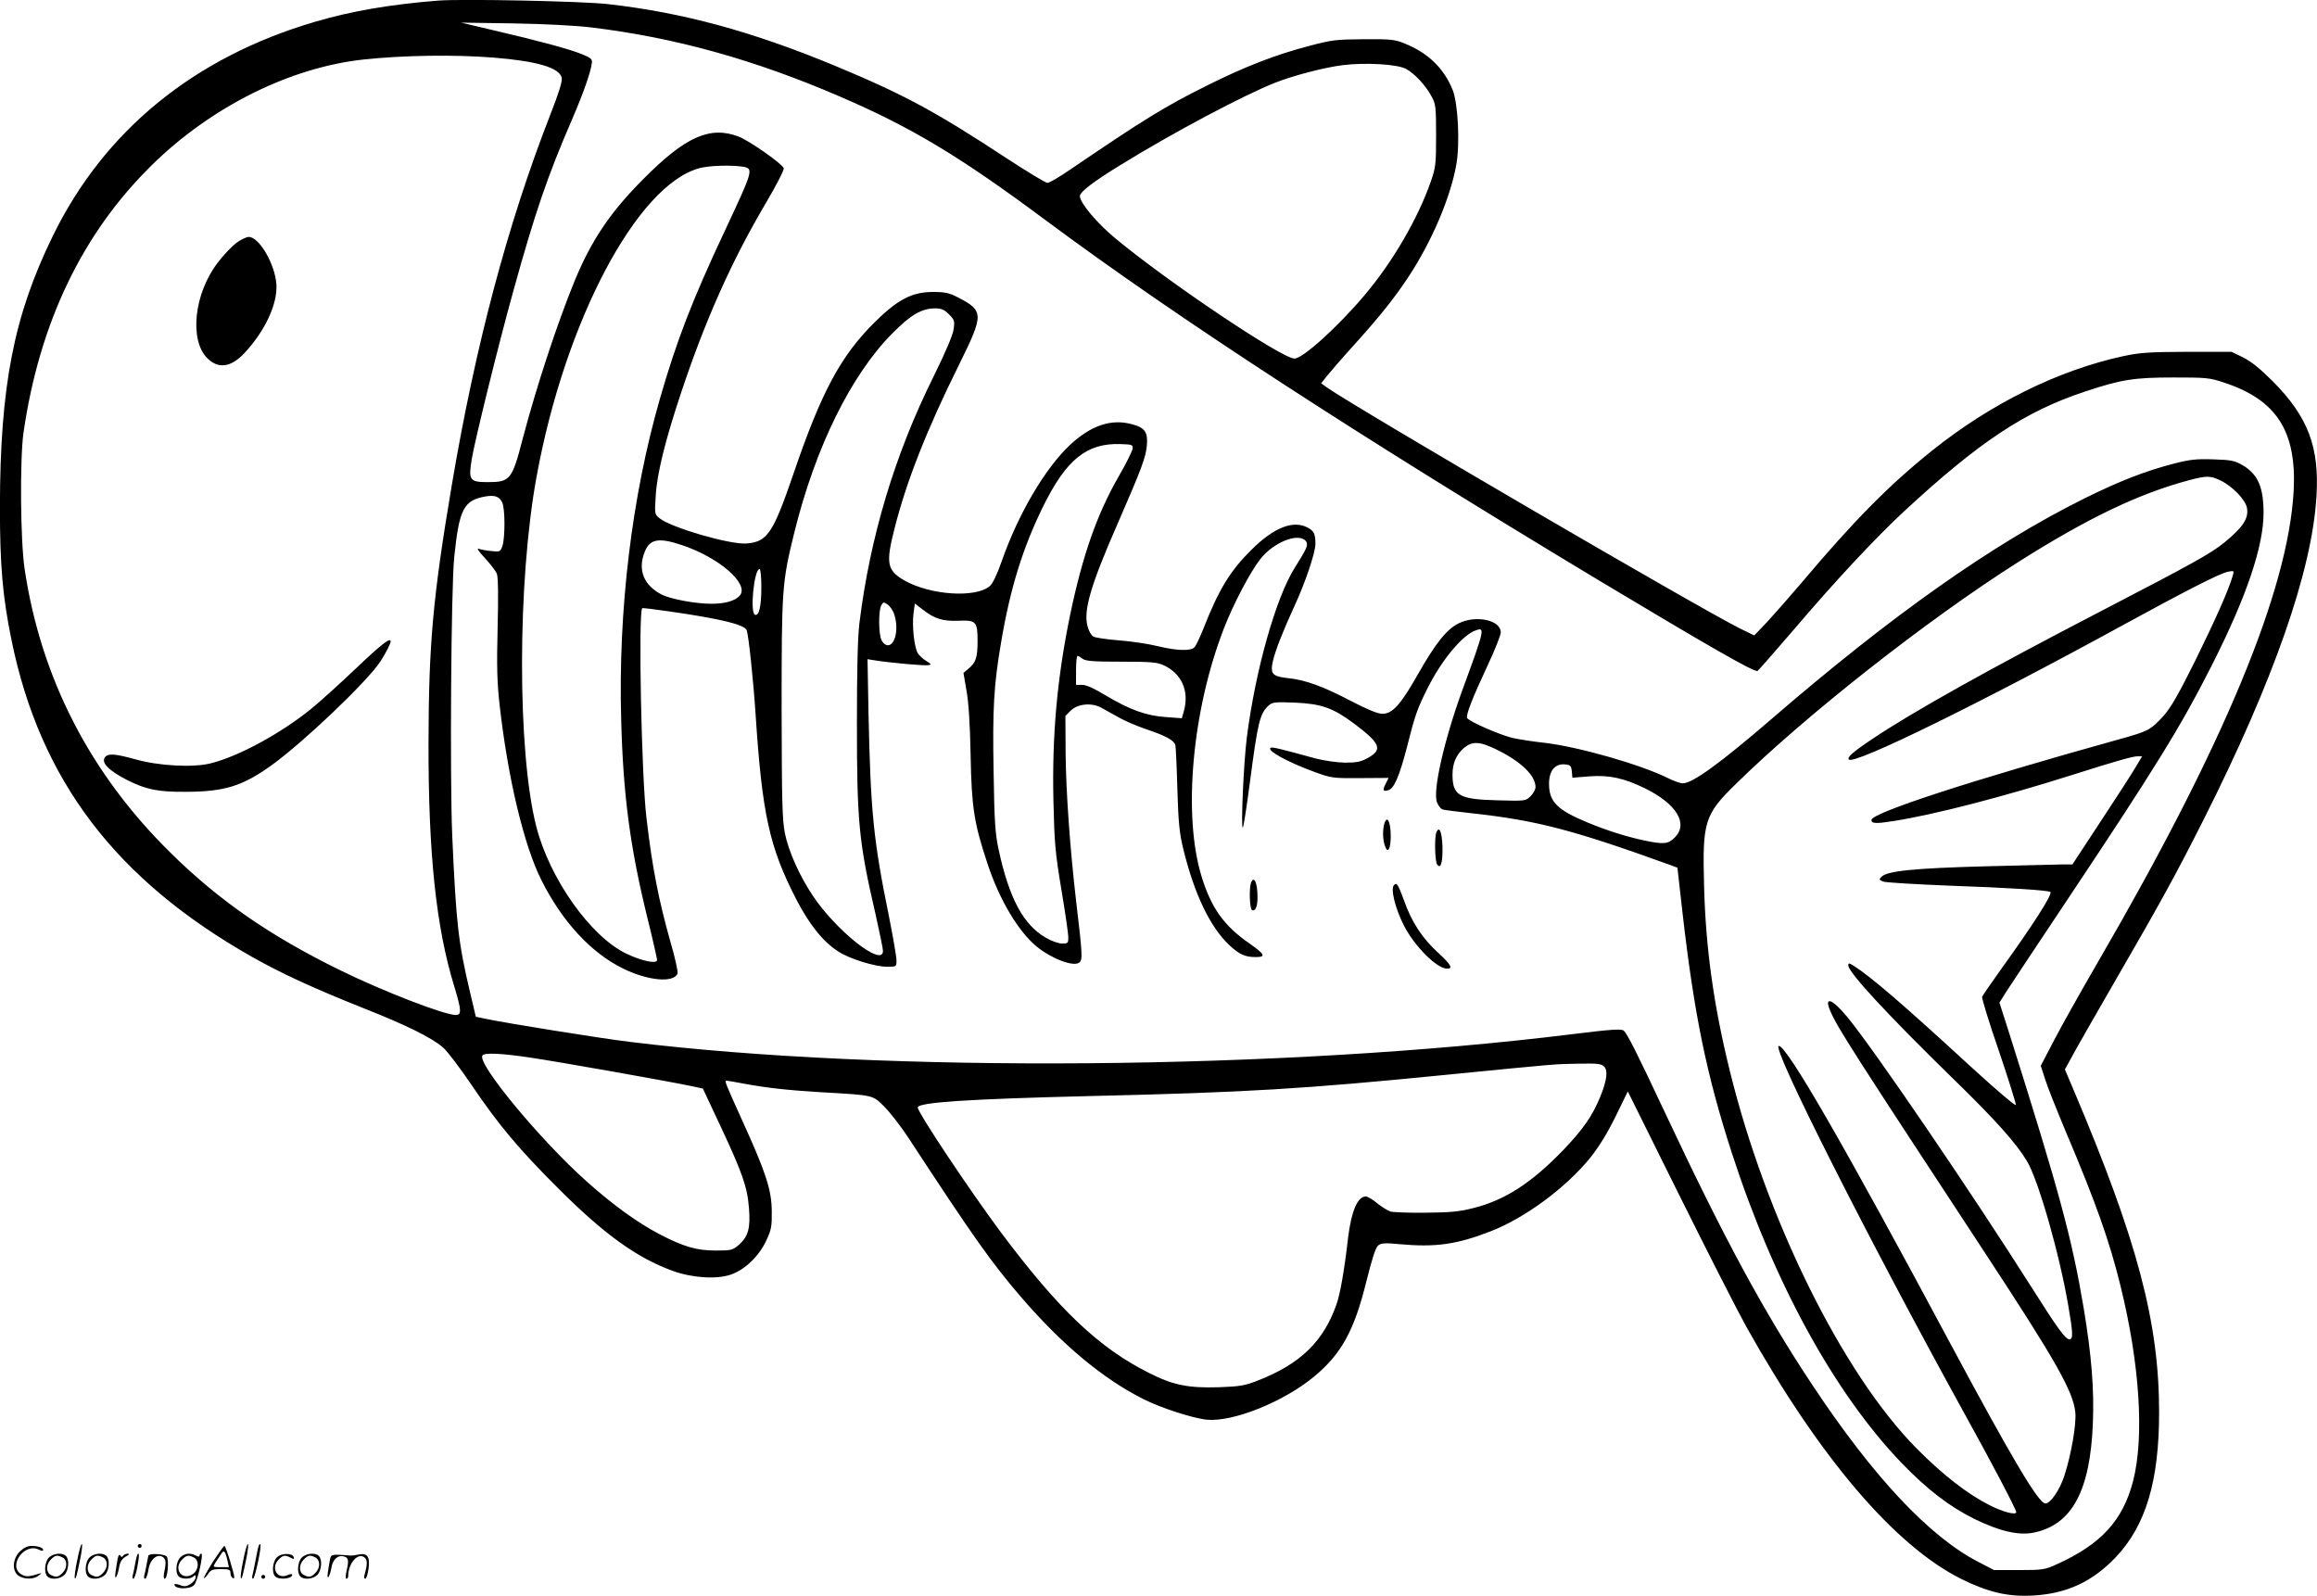 <svg version="1.0" xmlns="http://www.w3.org/2000/svg"
  viewBox="0 0 1200.139 826.554"
 preserveAspectRatio="xMidYMid meet">
<g transform="translate(-0.642,827.721) scale(0.1,-0.1)"
fill="#000000" stroke="none">
<path d="M2275 8274 c-250 -20 -448 -54 -638 -110 -626 -184 -1091 -564 -1357
-1109 -202 -413 -273 -776 -274 -1405 0 -300 14 -464 60 -688 148 -726 541
-1242 1246 -1641 152 -86 317 -162 578 -266 218 -86 352 -152 411 -203 22 -19
89 -107 149 -196 139 -205 243 -330 450 -536 237 -237 406 -358 590 -425 101
-37 226 -45 301 -20 72 24 148 96 185 178 26 55 29 73 28 152 -1 108 -30 198
-150 462 -91 201 -96 213 -85 213 5 0 44 -7 87 -15 131 -24 227 -34 402 -45
280 -16 267 -13 332 -78 31 -32 85 -102 121 -157 337 -515 431 -648 586 -828
213 -247 424 -422 631 -526 88 -45 258 -100 328 -107 135 -14 399 92 557 223
142 118 208 238 271 494 31 123 48 176 62 186 15 12 37 13 109 6 186 -17 296
-2 471 66 179 69 391 226 517 381 46 58 89 127 132 215 l63 129 265 -534 c146
-294 303 -602 349 -685 381 -680 769 -1134 1113 -1306 140 -69 241 -93 370
-86 175 9 309 71 431 199 155 164 224 394 224 750 0 466 -112 889 -443 1670
l-45 106 60 109 c33 59 127 223 208 363 227 392 310 543 450 821 363 720 562
1290 585 1674 16 256 -43 412 -225 596 -67 67 -113 104 -155 125 l-60 29 -230
0 c-200 -1 -244 -4 -333 -23 -335 -73 -683 -245 -987 -488 -226 -181 -406
-364 -676 -684 -63 -74 -144 -166 -180 -205 l-66 -69 -74 36 c-215 107 -1982
1138 -2142 1250 l-27 20 29 37 c17 21 78 92 137 157 139 154 214 248 287 359
120 182 217 410 247 581 19 108 9 314 -19 385 -45 112 -127 192 -249 241 -51
21 -72 23 -212 22 -145 -1 -164 -3 -291 -37 -168 -44 -329 -107 -519 -202
-223 -111 -326 -175 -713 -438 -54 -37 -105 -67 -115 -67 -10 0 -107 59 -217
131 -362 238 -529 328 -880 474 -431 179 -790 277 -1180 321 -133 15 -754 28
-880 18z m795 -139 c436 -53 844 -167 1285 -357 374 -161 622 -310 1067 -641
678 -504 1598 -1103 2868 -1867 567 -340 802 -475 820 -468 4 2 88 98 187 213
216 254 422 474 569 611 391 362 628 520 940 623 189 63 255 73 459 73 167 0
186 -1 260 -26 273 -89 378 -252 362 -561 -28 -514 -360 -1315 -1010 -2434
-88 -152 -192 -336 -230 -410 l-70 -134 23 -71 c12 -39 61 -161 107 -271 156
-368 227 -569 283 -798 100 -405 124 -783 65 -1012 -53 -203 -165 -326 -395
-430 -61 -28 -72 -30 -195 -30 l-130 0 -81 42 c-254 131 -545 441 -861 918
-249 375 -455 755 -758 1400 -152 324 -200 418 -218 434 -13 10 -62 7 -264
-18 -1499 -186 -3565 -203 -4886 -40 -155 19 -634 96 -744 119 l-52 11 -30
127 c-61 258 -72 358 -92 807 -13 303 -6 1283 10 1445 26 252 49 296 163 316
48 8 72 -1 86 -32 15 -32 15 -181 1 -224 -11 -31 -13 -32 -58 -27 -25 2 -55 8
-66 12 -11 5 2 -16 33 -48 28 -31 57 -68 62 -82 7 -17 8 -118 4 -278 -5 -201
-3 -282 10 -399 43 -381 126 -730 218 -912 107 -213 258 -376 423 -456 129
-63 262 -75 281 -25 3 8 -12 79 -35 157 -63 224 -95 384 -126 648 -26 215 -43
1065 -22 1087 2 2 67 -6 143 -17 264 -38 387 -68 398 -97 10 -26 34 -254 46
-433 34 -519 71 -690 212 -963 68 -131 139 -219 218 -269 59 -38 189 -78 251
-78 49 0 49 0 49 33 0 18 -18 123 -40 233 -80 392 -94 538 -105 1048 l-5 279
37 -6 c80 -13 261 -29 279 -25 16 3 14 6 -12 22 -17 10 -36 28 -43 39 -19 29
-31 142 -23 205 l7 53 45 -34 c58 -45 101 -58 181 -55 91 4 99 -4 99 -104 0
-86 -8 -112 -48 -145 l-25 -21 16 -94 c11 -61 18 -175 21 -333 5 -271 18 -352
87 -560 63 -191 162 -355 257 -432 78 -63 191 -105 219 -81 18 14 16 44 -16
313 -32 276 -53 567 -55 772 l-1 192 27 27 c36 36 108 43 158 16 19 -11 61
-34 92 -51 31 -18 95 -45 142 -61 104 -35 146 -58 151 -85 2 -11 7 -114 10
-228 5 -170 11 -227 30 -305 58 -238 141 -409 240 -501 52 -48 81 -61 136 -61
54 0 48 14 -32 70 -133 92 -198 184 -248 345 -99 319 -50 864 116 1290 49 126
136 291 188 357 68 87 198 138 235 93 15 -18 7 -37 -55 -135 -99 -155 -205
-530 -250 -880 -17 -132 -32 -479 -21 -469 4 4 20 107 36 230 42 320 52 361
99 403 18 16 33 18 133 14 139 -6 198 -27 306 -107 140 -105 152 -136 73 -180
-37 -20 -58 -24 -120 -24 -42 1 -110 11 -151 22 -186 51 -224 60 -232 55 -22
-14 88 -74 227 -125 88 -32 94 -33 237 -32 l147 1 -15 -30 c-18 -34 -14 -43
15 -33 29 9 57 75 96 226 41 163 53 196 106 302 72 144 178 272 246 298 53 20
52 13 -67 -311 -94 -259 -154 -523 -130 -579 6 -16 19 -32 27 -36 9 -3 77 -12
152 -20 338 -37 524 -86 1026 -267 l40 -15 27 -239 c60 -522 124 -834 255
-1239 217 -669 530 -1241 877 -1603 134 -139 249 -228 381 -293 129 -63 228
-86 306 -70 198 41 292 216 306 567 7 178 -7 349 -47 592 -61 364 -126 603
-383 1417 l-54 169 35 56 c20 30 164 249 322 485 456 684 584 892 745 1210
177 350 266 612 266 785 0 134 -29 201 -109 248 -42 24 -59 27 -152 30 -87 3
-122 -1 -203 -22 -147 -38 -284 -91 -467 -182 -474 -236 -991 -600 -1620
-1143 -265 -228 -407 -331 -457 -331 -13 0 -47 12 -75 26 -139 70 -467 164
-643 184 -55 6 -128 17 -164 25 -66 16 -223 84 -235 103 -8 14 27 104 108 277
36 77 66 152 66 167 0 63 -127 91 -217 47 -62 -30 -120 -102 -212 -264 -90
-159 -132 -205 -185 -205 -23 0 -78 23 -161 66 -147 77 -238 110 -329 119 -80
9 -91 22 -76 89 12 53 52 155 110 281 58 125 110 280 110 325 0 52 -8 68 -41
85 -75 39 -174 0 -290 -115 -111 -110 -168 -203 -249 -408 -18 -46 -39 -90
-47 -98 -20 -20 -93 -17 -188 6 -44 11 -133 25 -198 30 -65 5 -127 14 -137 20
-11 6 -24 29 -30 52 -23 82 15 212 156 534 123 282 146 343 151 405 6 66 -10
91 -74 108 -109 31 -214 -4 -325 -107 -129 -122 -267 -356 -353 -602 -22 -64
-46 -114 -60 -127 -72 -65 -313 -49 -448 30 -86 51 -93 88 -47 267 62 246 169
516 334 848 129 261 129 279 -4 348 -46 24 -68 29 -130 29 -110 0 -184 -39
-305 -159 -175 -174 -275 -361 -419 -784 -106 -309 -135 -352 -245 -360 -87
-5 -384 81 -447 130 -27 21 -27 22 -21 117 6 114 50 290 132 536 126 378 263
684 440 983 53 90 94 170 91 178 -9 24 -179 143 -234 164 -148 56 -275 0 -493
-220 -170 -170 -269 -317 -355 -525 -92 -225 -197 -544 -270 -820 -55 -213
-65 -225 -181 -225 -94 0 -101 10 -83 119 15 93 139 597 216 873 111 401 176
592 302 883 60 139 98 247 104 295 3 22 -4 27 -55 48 -66 26 -212 66 -457 123
l-165 39 270 -4 c165 -3 323 -11 405 -21z m-509 -156 c226 -18 342 -52 355
-104 4 -18 -13 -74 -60 -194 -221 -566 -389 -1200 -511 -1926 -96 -571 -118
-813 -119 -1325 -1 -575 39 -956 134 -1264 37 -122 38 -146 7 -146 -59 0 -380
124 -601 233 -363 178 -630 363 -881 612 -414 409 -667 902 -751 1465 -22 145
-25 569 -6 705 82 569 305 1034 665 1387 307 302 716 506 1097 547 206 22 470
26 671 10z m4727 -58 c44 -23 103 -85 135 -146 20 -36 22 -55 22 -200 0 -149
-2 -165 -28 -240 -67 -191 -196 -413 -341 -585 -139 -165 -321 -330 -365 -330
-66 1 -659 399 -929 624 -94 78 -182 183 -182 217 0 22 66 73 211 162 269 166
638 362 801 426 94 37 254 79 351 91 117 14 278 5 325 -19z m-3435 -507 c58
-10 57 -14 -93 -334 -170 -362 -249 -568 -336 -870 -145 -505 -216 -1093 -200
-1660 10 -390 46 -662 136 -1028 28 -112 50 -210 50 -217 0 -22 -79 -6 -160
33 -185 89 -397 388 -466 659 -99 389 -98 1269 2 1813 147 804 520 1509 843
1596 50 14 164 17 224 8z m1069 -765 c28 -28 30 -34 24 -77 -4 -30 -42 -120
-105 -247 -200 -403 -328 -829 -383 -1275 -9 -71 -13 -241 -13 -520 0 -511 10
-616 96 -986 21 -94 39 -181 39 -192 0 -88 -243 104 -365 288 -69 104 -124
228 -143 321 -14 72 -16 164 -17 644 0 625 2 654 65 911 109 443 294 819 510
1036 94 95 150 127 218 128 35 0 49 -6 74 -31z m951 -696 c-2 -13 -34 -78 -73
-145 -111 -193 -186 -407 -250 -713 -68 -328 -95 -627 -87 -969 5 -215 9 -264
41 -456 20 -118 36 -230 36 -247 0 -31 -2 -33 -32 -33 -18 0 -56 13 -84 30
-117 67 -191 205 -245 457 -18 83 -22 145 -26 403 -6 322 1 449 38 665 47 282
113 495 219 710 120 243 226 328 400 322 61 -2 65 -3 63 -24z m5634 -164 c63
-30 130 -100 138 -142 10 -54 -19 -99 -116 -179 -73 -59 -160 -107 -628 -350
-596 -309 -984 -526 -1196 -668 -102 -68 -133 -96 -122 -107 28 -28 683 293
1417 695 324 177 505 270 547 278 32 6 32 6 24 -22 -22 -75 -86 -219 -192
-435 -92 -185 -128 -247 -169 -293 -65 -70 -76 -76 -220 -116 -773 -215 -1290
-383 -1290 -420 0 -19 23 -20 117 -5 210 33 569 126 928 240 237 75 309 95
335 95 l22 0 -28 -47 c-15 -27 -96 -153 -180 -280 l-153 -233 -48 0 c-26 -1
-210 -5 -408 -10 -367 -10 -503 -24 -533 -54 -14 -14 -13 -16 9 -25 14 -5 167
-14 340 -21 313 -11 516 -24 526 -33 11 -12 -89 -169 -260 -406 -48 -68 -91
-129 -94 -137 -2 -7 36 -133 87 -280 50 -147 89 -273 88 -280 -2 -7 -106 82
-233 198 -350 322 -516 465 -607 523 -24 15 -28 15 -28 2 0 -36 206 -258 542
-586 222 -216 327 -334 383 -427 59 -97 169 -481 215 -752 24 -137 25 -172 6
-172 -21 0 -59 52 -197 270 -315 497 -812 1226 -952 1397 -80 98 -126 114 -89
31 38 -87 114 -205 802 -1253 367 -559 455 -715 466 -823 6 -62 -21 -218 -57
-329 -24 -74 -72 -143 -98 -143 -35 0 -171 229 -496 835 -549 1026 -843 1535
-885 1535 -42 0 466 -1005 961 -1903 144 -260 269 -498 269 -512 0 -17 -69 1
-136 35 -114 57 -242 156 -379 294 -383 386 -779 1185 -969 1958 -83 337 -125
635 -133 960 -9 330 2 366 166 526 365 358 993 851 1458 1146 363 230 629 357
888 426 91 24 110 24 162 -1z m-7969 -335 c193 -64 350 -201 301 -261 -24 -28
-76 -43 -149 -43 -80 0 -209 24 -255 47 -94 48 -127 128 -89 222 26 67 73 75
192 35z m412 -218 c0 -99 -12 -151 -33 -143 -27 9 -5 237 24 237 5 0 9 -42 9
-94z m687 -137 c26 -73 8 -164 -32 -164 -11 0 -25 11 -32 25 -16 31 -17 154
-2 181 9 18 13 19 32 6 12 -8 27 -29 34 -48z m977 -234 c16 -12 57 -15 200
-15 155 0 187 -3 221 -19 92 -43 132 -133 104 -235 l-11 -39 -81 6 c-101 6
-189 38 -313 112 -59 36 -101 55 -122 55 l-32 0 0 75 c0 41 3 75 8 75 4 0 16
-7 26 -15z m2152 -474 c122 -61 194 -132 194 -191 0 -11 -11 -32 -25 -46 -26
-26 -27 -26 -173 -22 -198 5 -232 24 -232 134 0 58 20 103 59 137 45 37 83 35
177 -12z m382 -109 l3 -33 87 7 c104 8 180 -9 289 -62 164 -81 226 -183 154
-255 -34 -34 -58 -36 -158 -15 -93 20 -192 51 -291 92 -160 66 -202 108 -202
202 0 67 31 105 83 100 28 -3 32 -7 35 -36z m-5393 -1483 c132 -19 731 -125
841 -149 l51 -11 92 -196 c112 -239 139 -315 147 -425 8 -102 -4 -145 -52
-188 -33 -28 -39 -30 -120 -30 -100 0 -168 20 -294 86 -114 60 -238 150 -375
272 -239 213 -567 609 -540 652 10 16 97 12 250 -11z m5560 -46 c21 -20 15
-71 -19 -155 -41 -100 -88 -168 -190 -275 -166 -173 -307 -264 -472 -304 -70
-18 -122 -22 -244 -23 -85 -1 -167 2 -181 6 -15 5 -46 24 -69 43 -23 19 -50
35 -59 35 -43 0 -75 -76 -92 -214 -19 -167 -40 -286 -59 -342 -67 -193 -186
-310 -405 -396 -71 -28 -94 -32 -205 -36 -158 -5 -238 11 -360 73 -261 130
-470 329 -769 729 -161 216 -431 621 -431 647 0 27 271 44 885 59 821 19 1114
37 1850 110 589 58 561 56 697 58 88 2 110 -1 123 -15z M7176 4008 c-9 -35 -7
-84 5 -115 14 -39 29 -13 29 54 0 76 -20 112 -34 61z M7446 3965 c-10 -26 -7
-148 4 -165 19 -28 30 11 28 94 -3 76 -17 108 -32 71z M6486 3704 c-10 -27 -7
-132 5 -140 17 -10 29 16 29 66 0 75 -18 115 -34 74z M7227 3693 c-19 -18 6
-121 51 -209 55 -108 171 -224 224 -224 32 0 20 21 -46 82 -82 75 -138 159
-177 271 -31 84 -38 95 -52 80z M1229 7018 c-23 -18 -67 -64 -96 -103 -121
-158 -147 -399 -53 -493 57 -57 123 -48 193 27 106 113 172 255 165 356 -7
104 -89 245 -143 245 -13 0 -43 -15 -66 -32z M1849 4814 c-85 -81 -190 -175
-234 -211 -157 -126 -370 -242 -515 -279 -92 -24 -273 -14 -395 21 -102 28
-138 31 -154 11 -23 -28 17 -69 114 -119 97 -49 160 -62 300 -61 203 0 298 29
450 139 165 119 494 433 561 535 27 41 54 94 54 105 0 23 -51 -17 -181 -141z
M406 194 c-10 -47 -15 -88 -12 -91 5 -6 9 7 30 110 7 37 10 67 6 67 -4 0 -15
-39 -24 -86z M720 270 c0 -5 5 -10 10 -10 6 0 10 5 10 10 0 6 -4 10 -10 10 -5
0 -10 -4 -10 -10z M1266 194 c-10 -47 -15 -88 -12 -91 5 -6 9 7 30 110 7 37
10 67 6 67 -4 0 -15 -39 -24 -86z M1346 269 c-3 -8 -10 -41 -16 -74 -6 -33
-14 -68 -16 -77 -3 -10 -1 -18 3 -18 10 0 46 171 38 178 -2 3 -7 -1 -9 -9z
M109 241 c-38 -38 -41 -101 -7 -125 29 -20 79 -20 104 0 18 14 18 15 1 10 -53
-17 -69 -17 -92 -2 -69 45 21 166 94 126 12 -6 21 -7 21 -1 0 12 -25 21 -62
21 -19 0 -39 -10 -59 -29z M1110 189 c-28 -45 -49 -83 -47 -85 2 -3 12 7 21
21 14 21 24 25 66 25 43 0 50 -3 50 -19 0 -11 5 -23 10 -26 6 -3 10 -3 10 1 0
20 -44 164 -51 164 -4 0 -30 -37 -59 -81z m75 4 l7 -33 -42 0 c-42 0 -42 0
-28 23 8 12 21 32 29 44 15 25 22 18 34 -34z M260 210 c-22 -22 -27 -79 -8
-98 19 -19 66 -14 88 8 22 22 27 79 8 98 -19 19 -66 14 -88 -8z m71 0 c25 -14
25 -54 -1 -80 -23 -23 -33 -24 -61 -10 -25 14 -25 54 1 80 23 23 33 24 61 10z
M470 210 c-22 -22 -27 -79 -8 -98 19 -19 66 -14 88 8 22 22 27 79 8 98 -19 19
-66 14 -88 -8z m71 0 c25 -14 25 -54 -1 -80 -23 -23 -33 -24 -61 -10 -25 14
-25 54 1 80 23 23 33 24 61 10z M616 204 c-3 -16 -8 -47 -11 -69 -8 -51 10
-26 19 27 5 27 15 42 34 53 18 10 22 14 10 15 -9 0 -20 -5 -24 -11 -5 -8 -9
-8 -14 1 -5 8 -10 3 -14 -16z M717 223 c-2 -4 -7 -26 -11 -48 -4 -22 -9 -48
-12 -57 -3 -10 -1 -18 4 -18 4 0 14 28 20 62 11 58 10 81 -1 61z M775 220 c-1
-3 -5 -23 -9 -45 -4 -22 -9 -48 -12 -57 -3 -10 -1 -18 4 -18 5 0 13 20 17 45
7 53 44 87 74 68 17 -11 19 -28 8 -80 -4 -18 -3 -33 2 -33 16 0 24 99 11 115
-12 14 -87 18 -95 5z M940 210 c-22 -22 -27 -79 -8 -98 15 -15 61 -15 76 0 9
9 12 8 12 -5 0 -9 -12 -24 -26 -34 -21 -13 -32 -15 -55 -6 -16 6 -29 8 -29 3
0 -24 81 -27 102 -2 18 19 50 162 37 162 -5 0 -9 -5 -9 -10 0 -7 -6 -7 -19 0
-30 16 -59 12 -81 -10z m71 0 c29 -16 25 -65 -6 -86 -56 -37 -103 28 -55 76
23 23 33 24 61 10z M1441 211 c-23 -23 -28 -80 -9 -99 19 -19 88 -13 88 9 0 5
-11 4 -24 -2 -54 -25 -89 38 -46 81 23 23 33 24 62 9 16 -9 19 -8 16 3 -8 22
-64 22 -87 -1z M1570 210 c-22 -22 -27 -79 -8 -98 19 -19 66 -14 88 8 22 22
27 79 8 98 -19 19 -66 14 -88 -8z m71 0 c25 -14 25 -54 -1 -80 -23 -23 -33
-24 -61 -10 -25 14 -25 54 1 80 23 23 33 24 61 10z M1716 201 c-3 -14 -8 -44
-11 -66 -8 -51 10 -26 19 27 8 41 35 63 66 53 22 -7 24 -21 11 -77 -5 -22 -5
-38 0 -38 5 0 9 6 9 13 0 68 51 125 85 97 15 -13 15 -35 -1 -92 -3 -10 -1 -18
4 -18 6 0 13 23 17 50 9 63 -5 84 -49 76 -17 -4 -35 -6 -41 -6 -101 8 -104 7
-109 -19z M1360 110 c0 -5 5 -10 10 -10 6 0 10 5 10 10 0 6 -4 10 -10 10 -5 0
-10 -4 -10 -10z"/>
</g>
</svg>
